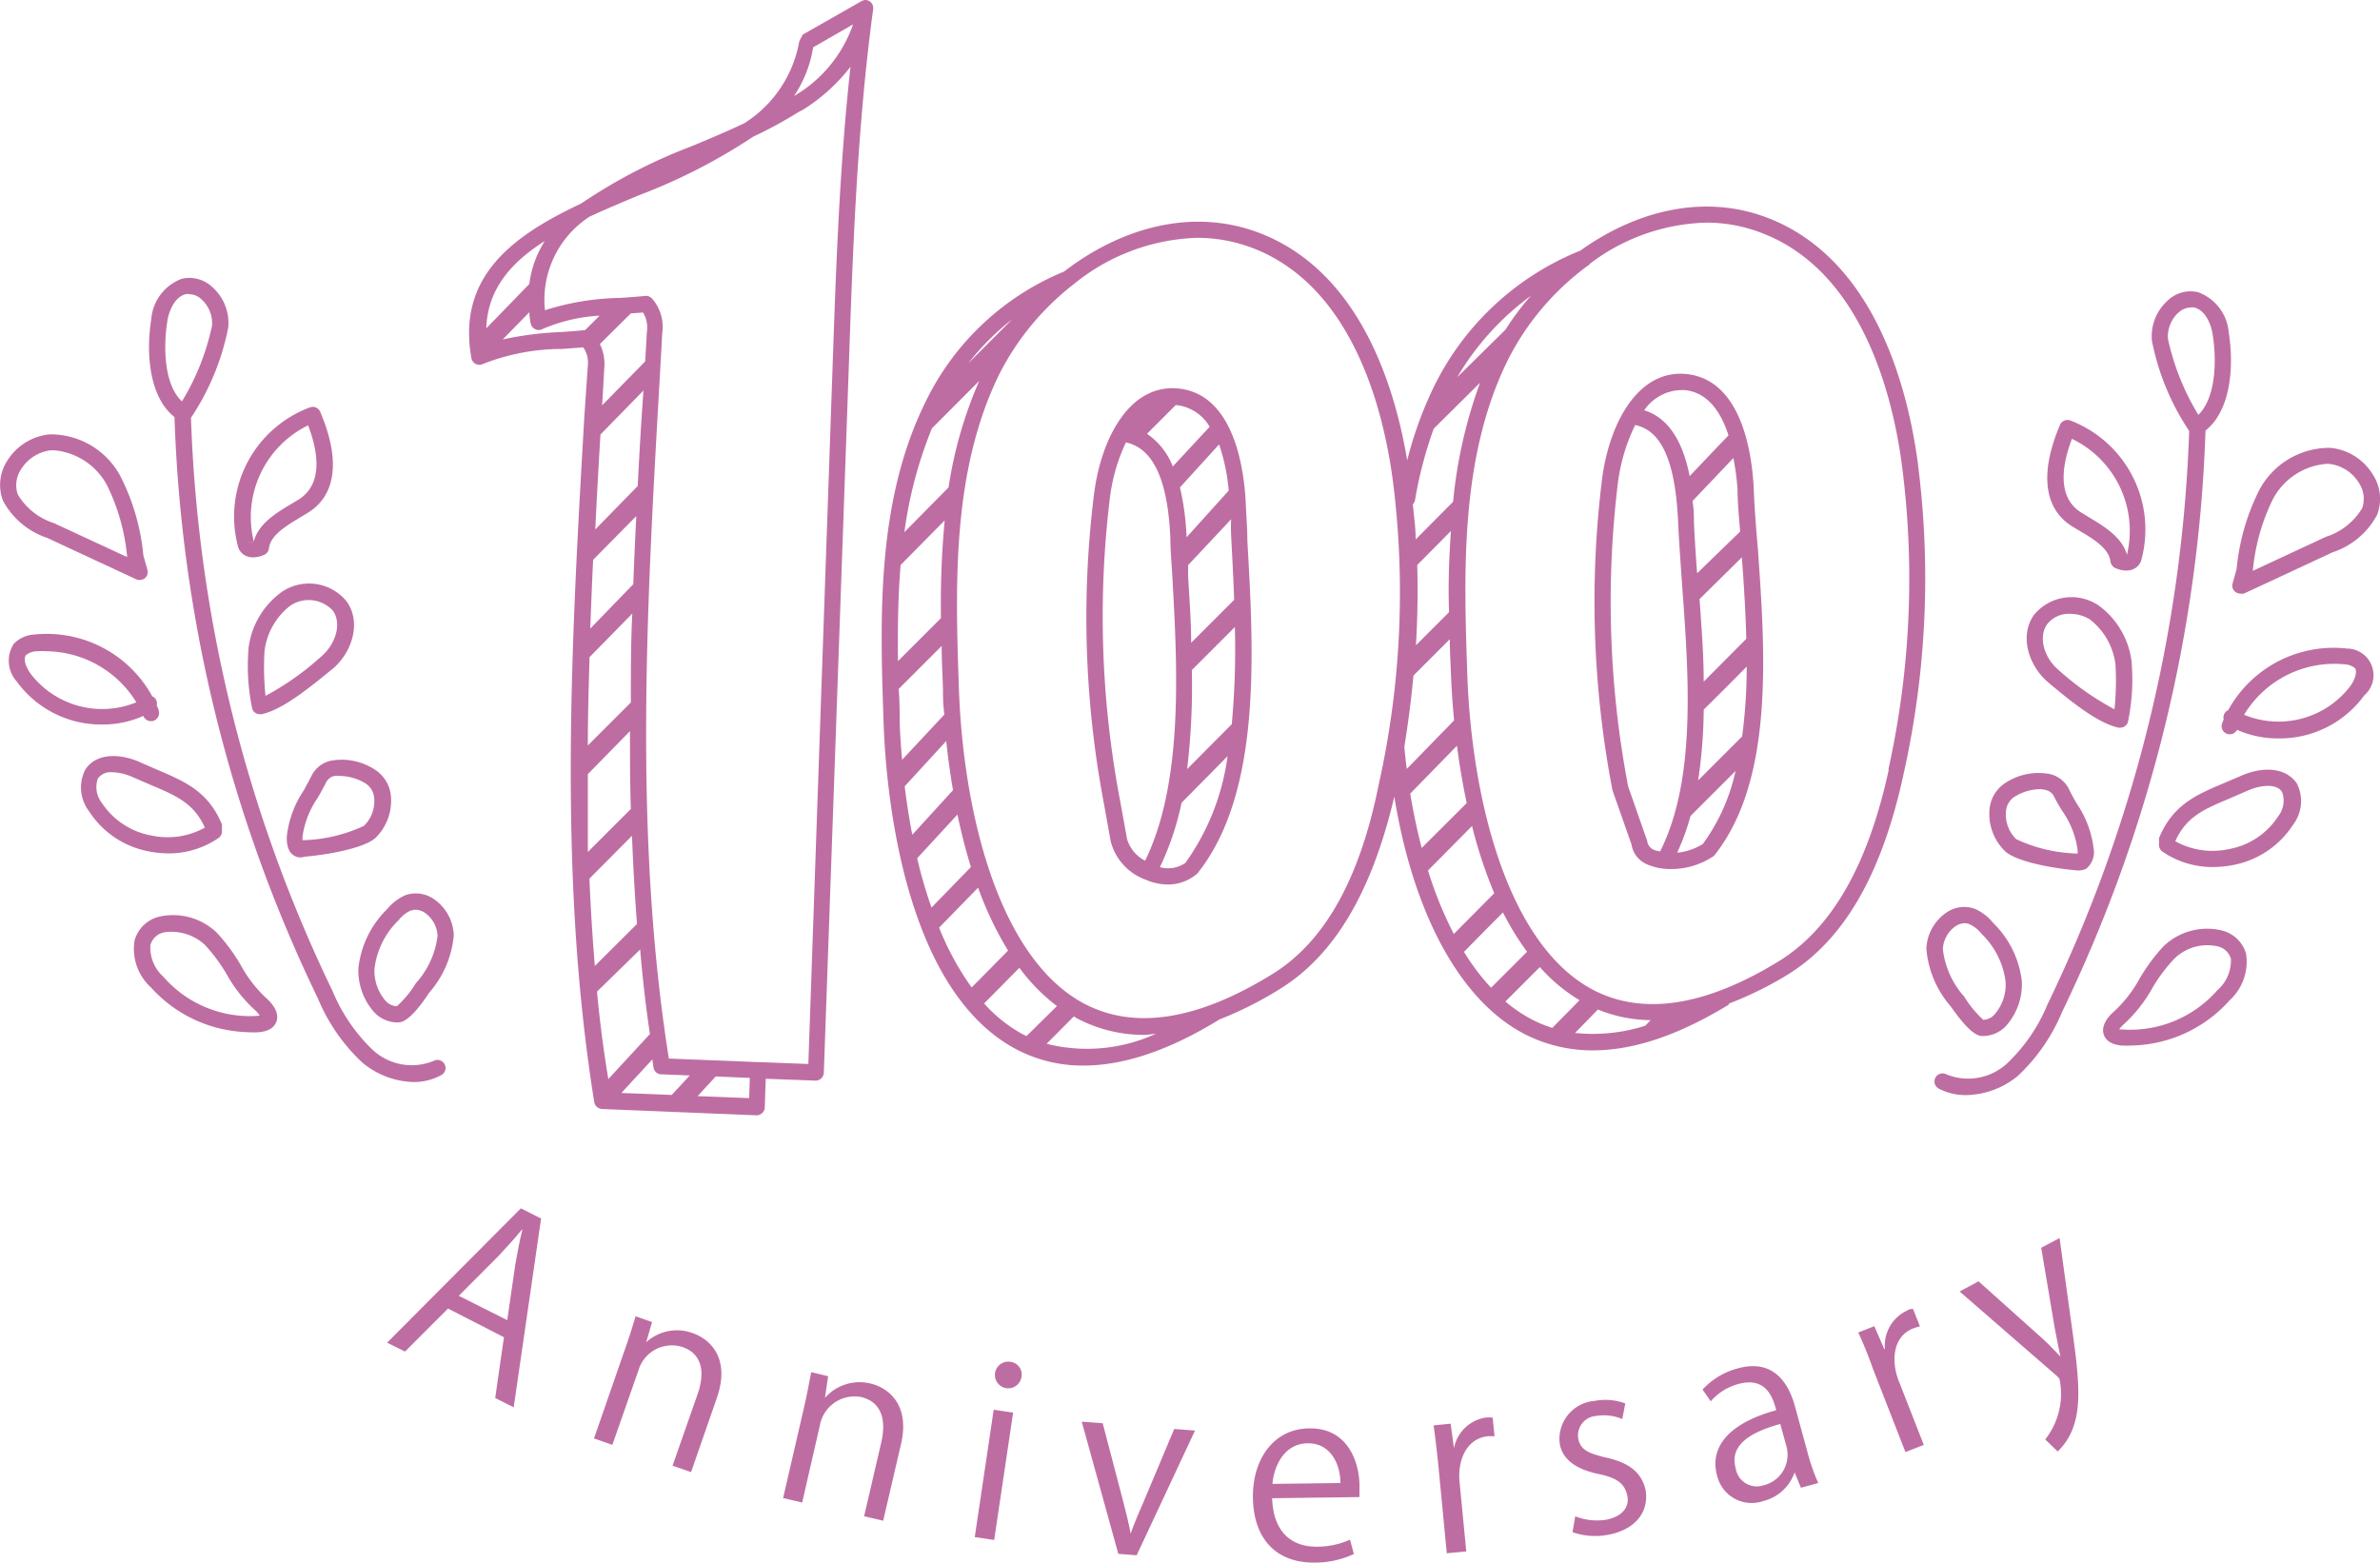 <svg id="レイヤー_1" data-name="レイヤー 1" xmlns="http://www.w3.org/2000/svg" viewBox="0 0 166 109"><defs><style>.cls-1{fill:#be6da2;}</style></defs><title>icon-miryoku01</title><path class="cls-1" d="M140.73,75.06a12.84,12.84,0,0,0,3.1-4.48,100.77,100.77,0,0,0,10-40.55c1.76-1.39,2-4.43,1.62-6.84a3.27,3.27,0,0,0-2.12-2.8,2.28,2.28,0,0,0-2.11.55,3.35,3.35,0,0,0-1.13,2.82,17.22,17.22,0,0,0,2.6,6.3,99.5,99.5,0,0,1-9.88,40,11.92,11.92,0,0,1-2.8,4.1,4,4,0,0,1-4.26.78.56.56,0,0,0-.76.24.56.56,0,0,0,.24.76,4.05,4.05,0,0,0,1.9.45A5.83,5.83,0,0,0,140.73,75.06Zm10.48-51.42a2.27,2.27,0,0,1,.75-1.85,1.31,1.31,0,0,1,.82-.34.84.84,0,0,1,.27,0c.76.19,1.16,1.13,1.28,1.88.3,1.9.2,4.44-1,5.61A17.27,17.27,0,0,1,151.21,23.64Z"/><path class="cls-1" d="M144.53,36.72,145,37c1,.59,2.1,1.25,2.2,2.17a.59.59,0,0,0,.33.45,1.94,1.94,0,0,0,.78.18,1.17,1.17,0,0,0,.51-.11,1,1,0,0,0,.55-.69,8.14,8.14,0,0,0-5-9.68.57.57,0,0,0-.69.32C142.25,33,142.56,35.49,144.53,36.72Zm0-6.1a7.12,7.12,0,0,1,3.82,8.08h0c-.34-1.24-1.62-2-2.67-2.63l-.49-.3C143.37,34.67,143.89,32.25,144.51,30.62Z"/><path class="cls-1" d="M165.48,33.07a3.9,3.9,0,0,0-2.93-1.83,5.54,5.54,0,0,0-5,3A15.45,15.45,0,0,0,156,39.69l-.28,1a.55.55,0,0,0,.17.58.59.59,0,0,0,.37.14.69.69,0,0,0,.24,0l6.21-2.89a5.43,5.43,0,0,0,3.09-2.61A3.11,3.11,0,0,0,165.48,33.07Zm-.72,2.37a4.53,4.53,0,0,1-2.52,2l-5.11,2.38a14.22,14.22,0,0,1,1.4-5,4.65,4.65,0,0,1,3.7-2.46h.23a2.81,2.81,0,0,1,2.06,1.31A2,2,0,0,1,164.76,35.44Z"/><path class="cls-1" d="M142.86,47.6c1.63,1.38,3.49,2.86,4.91,3.16h.12a.57.57,0,0,0,.52-.36,14.47,14.47,0,0,0,.27-4.14.15.15,0,0,0,0-.07,5.72,5.72,0,0,0-2.27-3.93,3.38,3.38,0,0,0-4.55.64C140.81,44.4,141.53,46.48,142.86,47.6Zm-.08-4.05a1.91,1.91,0,0,1,1.6-.73,2.6,2.6,0,0,1,1.4.4,4.7,4.7,0,0,1,1.77,3.14,19.06,19.06,0,0,1-.07,3.12,19.71,19.71,0,0,1-3.95-2.79C142.64,45.93,142.12,44.49,142.78,43.55Z"/><path class="cls-1" d="M163.61,45.23a8.39,8.39,0,0,0-8.2,4.31.53.53,0,0,0-.25.22.55.55,0,0,0-.06.43,3.05,3.05,0,0,0-.13.32.57.57,0,0,0,1.06.4v0a7,7,0,0,0,2.87.6,7.29,7.29,0,0,0,6-3,1.86,1.86,0,0,0-1.25-3.27Zm.32,2.63a6.3,6.3,0,0,1-7.41,2,7.35,7.35,0,0,1,7-3.52,1.26,1.26,0,0,1,.73.26C164.44,46.87,164.23,47.44,163.93,47.86Z"/><path class="cls-1" d="M156.28,54.13l-1.17.5c-1.92.81-3.57,1.51-4.52,3.83a.42.42,0,0,0,0,.15l0,.26a.57.57,0,0,0,.23.53,6.15,6.15,0,0,0,3.55,1.08,7.36,7.36,0,0,0,1.39-.14,6.39,6.39,0,0,0,4.17-2.8,2.72,2.72,0,0,0,.27-2.89C159.36,53.43,157.65,53.51,156.28,54.13Zm2.62,2.81a5.19,5.19,0,0,1-3.44,2.29,5.35,5.35,0,0,1-3.74-.55c.78-1.72,2-2.23,3.83-3l1.2-.52c.74-.34,2-.59,2.42.09A1.75,1.75,0,0,1,158.9,56.94Z"/><path class="cls-1" d="M144.79,60.71a.93.93,0,0,0,.29,0,.94.94,0,0,0,.44-.12,1.48,1.48,0,0,0,.52-1.29,7.11,7.11,0,0,0-1.22-3.29c-.19-.34-.38-.67-.53-1A2,2,0,0,0,143,54a4.21,4.21,0,0,0-3.14.62,2.45,2.45,0,0,0-1.1,1.89,3.63,3.63,0,0,0,1.07,2.85C140.55,60.05,142.83,60.53,144.79,60.71Zm-4.31-5.11a3.45,3.45,0,0,1,1.76-.55,1.7,1.7,0,0,1,.46.06.86.86,0,0,1,.57.46c.17.34.37.69.57,1a6.19,6.19,0,0,1,1.07,2.73,1.63,1.63,0,0,1,0,.24,10.69,10.69,0,0,1-4.28-1,2.39,2.39,0,0,1-.72-1.91A1.33,1.33,0,0,1,140.48,55.6Z"/><path class="cls-1" d="M154.9,64.89a4.39,4.39,0,0,0-4,1.12,12.73,12.73,0,0,0-1.66,2.24,9,9,0,0,1-1.87,2.38c-.21.19-.86.84-.64,1.53.14.43.54.69,1.2.77a7.89,7.89,0,0,0,.84,0,9.42,9.42,0,0,0,6.74-3.15,3.65,3.65,0,0,0,1.15-3.25A2.34,2.34,0,0,0,154.9,64.89Zm-.24,4.18A8.09,8.09,0,0,1,148,71.81l-.19,0a1.56,1.56,0,0,1,.23-.28,10,10,0,0,0,2.1-2.64,11.32,11.32,0,0,1,1.5-2A3.28,3.28,0,0,1,154.6,66a1.24,1.24,0,0,1,1,.88A2.74,2.74,0,0,1,154.66,69.07Z"/><path class="cls-1" d="M138.24,72.27h.07a2.23,2.23,0,0,0,1.61-.71,4.37,4.37,0,0,0,1.1-3.09,6.75,6.75,0,0,0-2-4.09,3.36,3.36,0,0,0-1.32-1,2.18,2.18,0,0,0-2,.32,3.19,3.19,0,0,0-1.34,2.49,7,7,0,0,0,1.69,4C137,71.54,137.7,72.25,138.24,72.27Zm-1.89-7.63a1.21,1.21,0,0,1,.68-.24,1,1,0,0,1,.32.06,2.31,2.31,0,0,1,.86.68,5.62,5.62,0,0,1,1.68,3.38,3.2,3.2,0,0,1-.78,2.25,1.1,1.1,0,0,1-.78.37A7.46,7.46,0,0,1,137,69.52a6,6,0,0,1-1.49-3.31A2.08,2.08,0,0,1,136.35,64.64Z"/><path class="cls-1" d="M30.77,75a.56.56,0,0,0,.24-.76.56.56,0,0,0-.76-.24A4,4,0,0,1,26,73.24a12.06,12.06,0,0,1-2.8-4.1,99.54,99.54,0,0,1-9.88-40,17.22,17.22,0,0,0,2.6-6.3A3.35,3.35,0,0,0,14.78,20a2.31,2.31,0,0,0-2.11-.55,3.28,3.28,0,0,0-2.12,2.81c-.38,2.4-.14,5.45,1.62,6.83a100.77,100.77,0,0,0,10,40.55,12.88,12.88,0,0,0,3.1,4.48,5.83,5.83,0,0,0,3.6,1.36A4.05,4.05,0,0,0,30.77,75Zm-19.1-52.6c.12-.74.52-1.68,1.28-1.88a.84.84,0,0,1,.27,0,1.27,1.27,0,0,1,.82.35,2.25,2.25,0,0,1,.75,1.84A16.8,16.8,0,0,1,12.69,28C11.47,26.86,11.37,24.32,11.67,22.42Z"/><path class="cls-1" d="M17.14,38.77a1.17,1.17,0,0,0,.51.11,1.94,1.94,0,0,0,.78-.18.57.57,0,0,0,.33-.45c.1-.92,1.22-1.58,2.2-2.17l.51-.31c2-1.23,2.28-3.73.86-7.05a.56.56,0,0,0-.69-.31,8.12,8.12,0,0,0-5.05,9.67A1,1,0,0,0,17.14,38.77Zm4.35-9.1c.62,1.63,1.14,4-.62,5.15l-.48.29c-1.06.63-2.37,1.4-2.69,2.67l0,0-.55.14.55-.15h0A7.12,7.12,0,0,1,21.49,29.67Z"/><path class="cls-1" d="M3.29,37.52,9.5,40.41a.69.69,0,0,0,.24.05.64.64,0,0,0,.37-.13.57.57,0,0,0,.17-.59l-.28-1A15.34,15.34,0,0,0,8.44,33.3a5.51,5.51,0,0,0-5-3A3.93,3.93,0,0,0,.52,32.12,3.11,3.11,0,0,0,.2,34.91,5.43,5.43,0,0,0,3.29,37.52Zm-1.81-4.8a2.84,2.84,0,0,1,2.06-1.31h.23a4.64,4.64,0,0,1,3.7,2.45,14.22,14.22,0,0,1,1.4,5L3.76,36.49a4.53,4.53,0,0,1-2.52-2A2,2,0,0,1,1.48,32.72Z"/><path class="cls-1" d="M19.61,41.32a5.7,5.7,0,0,0-2.28,3.93.2.2,0,0,0,0,.07,14.55,14.55,0,0,0,.27,4.15.56.56,0,0,0,.52.35h.12c1.42-.29,3.27-1.78,5-3.2,1.27-1.08,2-3.16.95-4.65A3.38,3.38,0,0,0,19.61,41.32Zm3.61,1.28c.66.95.14,2.39-.82,3.2a19.59,19.59,0,0,1-3.88,2.74,19.18,19.18,0,0,1-.07-3.13,4.74,4.74,0,0,1,1.77-3.14A2.29,2.29,0,0,1,23.22,42.6Z"/><path class="cls-1" d="M10,49.94v0a.57.57,0,0,0,.73.33.56.56,0,0,0,.33-.72c0-.11-.08-.22-.13-.33a.55.55,0,0,0-.06-.43.59.59,0,0,0-.25-.22,8.39,8.39,0,0,0-8.2-4.31,2.15,2.15,0,0,0-1.45.64,2.16,2.16,0,0,0,.2,2.64,7.28,7.28,0,0,0,6,3A7,7,0,0,0,10,49.94Zm-7.9-3c-.3-.42-.5-1-.28-1.25a1.26,1.26,0,0,1,.73-.26,6.23,6.23,0,0,1,.74,0,7.45,7.45,0,0,1,6.22,3.56A6.29,6.29,0,0,1,2.07,46.91Z"/><path class="cls-1" d="M11.7,59.53a6.15,6.15,0,0,0,3.55-1.08.56.56,0,0,0,.23-.52l0-.27a.42.42,0,0,0,0-.15c-.95-2.31-2.6-3-4.52-3.82l-1.17-.51c-1.36-.62-3.08-.7-3.85.52a2.74,2.74,0,0,0,.27,2.89,6.34,6.34,0,0,0,4.17,2.8A7.36,7.36,0,0,0,11.7,59.53ZM7.1,56a1.77,1.77,0,0,1-.27-1.7,1.09,1.09,0,0,1,1-.43,3.71,3.71,0,0,1,1.43.34l1.2.52c1.82.77,3.05,1.28,3.83,3a5.35,5.35,0,0,1-3.74.55A5.24,5.24,0,0,1,7.1,56Z"/><path class="cls-1" d="M23,53.08a2,2,0,0,0-1.28,1.05c-.15.31-.34.64-.53,1A7.11,7.11,0,0,0,20,58.4c0,.24,0,1,.52,1.29a.84.84,0,0,0,.44.12.93.93,0,0,0,.29-.05c2-.18,4.23-.66,4.95-1.32a3.63,3.63,0,0,0,1.07-2.85,2.45,2.45,0,0,0-1.1-1.89A4.21,4.21,0,0,0,23,53.08ZM26.1,55.7a2.39,2.39,0,0,1-.72,1.91,10.69,10.69,0,0,1-4.28,1c0-.06,0-.14,0-.24a6.19,6.19,0,0,1,1.07-2.73c.2-.36.4-.71.57-1.05a.86.86,0,0,1,.57-.46,1.74,1.74,0,0,1,.47,0,3.53,3.53,0,0,1,1.75.54A1.33,1.33,0,0,1,26.1,55.7Z"/><path class="cls-1" d="M16.78,67.3a12.73,12.73,0,0,0-1.66-2.24,4.39,4.39,0,0,0-4-1.12,2.35,2.35,0,0,0-1.74,1.69,3.64,3.64,0,0,0,1.15,3.25A9.42,9.42,0,0,0,17.25,72a5.92,5.92,0,0,0,.84,0c.66-.07,1.06-.33,1.2-.77.22-.68-.43-1.34-.66-1.55A9,9,0,0,1,16.78,67.3ZM18,70.86a8,8,0,0,1-6.62-2.74,2.72,2.72,0,0,1-.89-2.2,1.24,1.24,0,0,1,1-.89A2.61,2.61,0,0,1,12,65a3.42,3.42,0,0,1,2.29.91,11.78,11.78,0,0,1,1.49,2,9.94,9.94,0,0,0,2.08,2.62,1.89,1.89,0,0,1,.25.31Z"/><path class="cls-1" d="M25,67.52a4.36,4.36,0,0,0,1.1,3.09,2.23,2.23,0,0,0,1.61.71h.07c.54,0,1.27-.73,2.16-2.08a7,7,0,0,0,1.71-4,3.19,3.19,0,0,0-1.34-2.49,2.22,2.22,0,0,0-2-.32,3.46,3.46,0,0,0-1.32,1A6.77,6.77,0,0,0,25,67.52Zm3.68-4a.85.85,0,0,1,.31-.06,1.21,1.21,0,0,1,.68.24,2.08,2.08,0,0,1,.85,1.58A6,6,0,0,1,29,68.59a7,7,0,0,1-1.32,1.6,1.1,1.1,0,0,1-.78-.37,3.18,3.18,0,0,1-.78-2.25,5.65,5.65,0,0,1,1.68-3.38A2.3,2.3,0,0,1,28.66,63.51Z"/><path class="cls-1" d="M56.9,75.38h0a.57.57,0,0,0,.38-.16.57.57,0,0,0,.18-.39L59.2,25.65c.28-8.22.58-16.72,1.7-25A.57.57,0,0,0,60.41,0a.65.65,0,0,0-.36.1h0L56,2.41s0,0-.06.08,0,0,0,.07a.4.4,0,0,0-.14.24s0,0-.05.07A8.5,8.5,0,0,1,51.91,8.6c-1.19.56-2.44,1.09-3.67,1.6a37.43,37.43,0,0,0-7.71,4c-4.76,2.24-8.67,5.08-7.65,10.78a.56.56,0,0,0,.8.41,15.16,15.16,0,0,1,5.54-1.05l1.46-.11A1.9,1.9,0,0,1,41,25.52L40.76,29c-.91,15.77-1.85,32.07.69,47.89a.58.58,0,0,0,.54.47l10.79.44h0a.55.55,0,0,0,.38-.16.53.53,0,0,0,.18-.39l.07-2Zm1.17-49.77L56.38,74.22,53,74.09s0,0-.06,0l-.06,0-6.23-.25C44.19,58.28,45.11,42.2,46,26.65l.19-3.4a3,3,0,0,0-.7-2.41.57.57,0,0,0-.49-.2c-.55.06-1.14.1-1.75.14a18.3,18.3,0,0,0-5.24.86,6.91,6.91,0,0,1,3.1-6.52c1.1-.51,2.26-1,3.43-1.49a40.07,40.07,0,0,0,8-4.1,29,29,0,0,0,3.13-1.7h0L56,7.66h0a12.79,12.79,0,0,0,3.32-3C58.55,11.63,58.31,18.72,58.07,25.61ZM45.58,74.47a.56.56,0,0,0,.53.47l2,.08-1.26,1.36-3.51-.14L45.5,73.9C45.53,74.09,45.55,74.28,45.58,74.47ZM44,21.86l.85-.06a2,2,0,0,1,.27,1.34L45,25.21l-3,3.06.15-2.64A3.11,3.11,0,0,0,41.84,24Zm.52,12-3,3.07q.16-3.33.36-6.62l3-3.07C44.72,29.48,44.59,31.69,44.48,33.9ZM44.38,36c-.08,1.58-.15,3.17-.21,4.75l-3,3.1c.06-1.6.12-3.2.2-4.8Zm-.28,6.8C44,44.85,44,46.94,44,49l-3,3c0-2.05.06-4.11.12-6.16ZM43.94,51c0,1.81,0,3.62.06,5.43l-3,3C41,57.6,41,55.79,41,54Zm.14,7.3c.08,2.05.19,4.1.35,6.15l-2.94,2.93c-.17-2-.29-4.06-.38-6.09Zm12.64-55L59.5,1.7a9.33,9.33,0,0,1-4.12,5A8.5,8.5,0,0,0,56.72,3.27ZM38,16.81a7.24,7.24,0,0,0-1.08,3l-3,3.09C34,20.2,35.62,18.32,38,16.81Zm1.15,6.35a23.36,23.36,0,0,0-4.09.52l1.86-1.9c0,.26.05.51.09.77a.59.59,0,0,0,.31.41.55.55,0,0,0,.5,0,11.72,11.72,0,0,1,4-.94l-1,1C40.32,23.08,39.74,23.12,39.14,23.16Zm2.5,46,3-2.93q.25,3,.68,5.9l-2.9,3.14Q41.92,72.22,41.64,69.16ZM52.25,76.6l-3.59-.14,1.26-1.37,2.38.1Z"/><path class="cls-1" d="M86.89,35.1c-.11-2.27-.77-7.61-4.71-8-3.4-.33-5.4,3.49-5.88,7.42A69.56,69.56,0,0,0,77,56.08l.47,2.61a3.86,3.86,0,0,0,2.43,2.67,3.94,3.94,0,0,0,1.57.34A3.1,3.1,0,0,0,83.43,61a.43.43,0,0,0,.1-.09C88,55.3,87.45,45.55,87,37.71,87,36.81,86.92,35.93,86.89,35.1Zm-1,15.44-3.09,3.11a49.45,49.45,0,0,0,.33-6.91l3-3A57.06,57.06,0,0,1,85.91,50.54Zm0-12.76c.07,1.3.14,2.67.19,4.06l-3,3c0-1.59-.13-3.15-.21-4.63,0-.27,0-.52,0-.79l3-3.2C85.84,36.72,85.86,37.23,85.89,37.78Zm-3.13-.3A18.15,18.15,0,0,0,82.3,34l2.73-3a13.62,13.62,0,0,1,.67,3.22Zm1.61-7.71L81.8,32.54A4.91,4.91,0,0,0,80,30.26l2-2h.07A3.06,3.06,0,0,1,84.37,29.77ZM78.61,58.53l-.48-2.65a68.62,68.62,0,0,1-.71-21.21,12.69,12.69,0,0,1,1.11-3.81c1.89.41,2.92,2.58,3.1,6.67,0,.87.09,1.78.14,2.72.36,6.4.77,14.32-1.9,19.79A2.51,2.51,0,0,1,78.61,58.53Zm4.07,1.66a2.11,2.11,0,0,1-1.78.3A19.52,19.52,0,0,0,82.41,56l3.21-3.25A16.53,16.53,0,0,1,82.68,60.19Z"/><path class="cls-1" d="M133.78,32.41c-.68-5.18-2.94-14.3-10.48-17.21-4.5-1.73-9.25-.46-13.07,2.28A19.44,19.44,0,0,0,100,27a26.62,26.62,0,0,0-1.85,5.11c-.89-5.29-3.36-13.18-10.28-15.85-4.73-1.82-9.74-.34-13.65,2.68A18.59,18.59,0,0,0,64.57,28C61.1,35,61.38,43.2,61.63,50.43c.14,4.25,1.23,18.45,9.19,22.73a9.91,9.91,0,0,0,4.75,1.17c2.83,0,6-1.07,9.49-3.22,0,0,0,0,0,0A25.34,25.34,0,0,0,89.25,69c3.82-2.35,6.43-6.76,8-13.43,1.34,8.25,4.66,14.34,9.18,16.61a10.38,10.38,0,0,0,4.67,1.09c2.86,0,6-1.07,9.48-3.19,0,0,0,0,0-.07a24.86,24.86,0,0,0,4.07-2c3.95-2.42,6.61-7,8.13-14.06a62.53,62.53,0,0,0,1-21.51Zm-27-11.78A18.71,18.71,0,0,0,105,23l-3.36,3.31A19,19,0,0,1,106.78,20.63ZM100,29.9l3.23-3.2A33.2,33.2,0,0,0,101.35,35l-2.61,2.63c0-.82-.12-1.63-.2-2.45a.57.57,0,0,0,.15-.26A28.5,28.5,0,0,1,100,29.9Zm4,39a15.44,15.44,0,0,1-1.89-2.5c.9-.92,1.81-1.84,2.72-2.75a18.94,18.94,0,0,0,1.68,2.74Zm-2.6-3.75a26.91,26.91,0,0,1-1.8-4.43l3.07-3.1a33,33,0,0,0,1.55,4.69Zm-2.24-6c-.31-1.2-.58-2.46-.8-3.79l3.26-3.34c.16,1.24.38,2.59.68,4Zm1.93-16.47-2.33,2.33c.11-1.87.14-3.74.09-5.6l2.35-2.37C101.06,39,101,40.87,101.07,42.73Zm-2.49,4.43,2.52-2.52c0,.81.05,1.61.08,2.39s.09,1.93.22,3.27l-3.3,3.39c-.07-.51-.12-1-.17-1.55C98.21,50.48,98.43,48.82,98.58,47.16ZM70.31,66.31c-.85.86-1.69,1.72-2.54,2.57a19.72,19.72,0,0,1-2.27-4.17l2.72-2.79A24,24,0,0,0,70.31,66.31Zm-5.34-3a33.43,33.43,0,0,1-1-3.44l2.81-3.05c.25,1.21.56,2.43.94,3.66Zm-1.34-5.08c-.22-1.12-.39-2.25-.53-3.38L66,51.69c.1,1,.26,2.2.47,3.43Zm-.88-7.82c0-.77,0-1.56-.07-2.35l3-3c0,1,.06,2,.09,3,0,.47,0,1.09.1,1.78L62.92,53C62.84,52.12,62.78,51.25,62.75,50.39Zm.07-11,3.07-3.11a62.48,62.48,0,0,0-.26,6.82c-1,1-2,2-3,3C62.61,43.89,62.63,41.63,62.82,39.37ZM66.16,34l-3.08,3.12A29.42,29.42,0,0,1,65,29.88l3.3-3.31A29.4,29.4,0,0,0,66.16,34Zm4.57-11.86-3.2,3.21A17.68,17.68,0,0,1,70.73,22.17ZM68.64,70l2.46-2.49a13,13,0,0,0,2.62,2.67L71.6,72.27l-.24-.11A10.13,10.13,0,0,1,68.64,70ZM73,72.81l1.9-1.91.17.11a10,10,0,0,0,4.76,1.18c.25,0,.53-.06.79-.08A11.5,11.5,0,0,1,73,72.81ZM88.66,68c-5.18,3.18-9.57,3.85-13.06,2-6-3.21-8.43-13.47-8.72-22-.24-7.09-.52-15.12,2.83-21.92a18.59,18.59,0,0,1,5.16-6.24h0s0,0,0,0a14.29,14.29,0,0,1,8.62-3.25,10.89,10.89,0,0,1,3.9.72c7,2.7,9.13,11.37,9.77,16.31a61.52,61.52,0,0,1-1,21.12C94.82,61.41,92.33,65.78,88.66,68ZM105,69.86l2.4-2.4a11.79,11.79,0,0,0,2.77,2.31l-1.9,1.93a8.87,8.87,0,0,1-1.32-.53A10.09,10.09,0,0,1,105,69.86Zm4.86,2.19,1.59-1.63a9.9,9.9,0,0,0,3.68.74l-.38.39A11.91,11.91,0,0,1,109.83,72.05Zm21.88-18.37c-1.46,6.72-4,11.08-7.62,13.34-5.18,3.19-9.57,3.85-13.06,2-6-3.22-8.43-13.48-8.72-22-.24-7.09-.52-15.12,2.83-21.91a18.53,18.53,0,0,1,5.58-6.58l0,0c.06,0,.09-.09.14-.13A14,14,0,0,1,119,15.53a10.69,10.69,0,0,1,3.9.73c7,2.69,9.13,11.37,9.77,16.3A61.51,61.51,0,0,1,131.71,53.68Z"/><path class="cls-1" d="M122.32,34.09c-.11-2.28-.77-7.61-4.71-8-3.38-.33-5.4,3.49-5.88,7.41a69.6,69.6,0,0,0,.74,21.64l1.32,3.75a1.81,1.81,0,0,0,1.13,1.42,4,4,0,0,0,1.62.31,5.3,5.3,0,0,0,2.95-.88.46.46,0,0,0,.12-.12c4.15-5.27,3.5-14.18,3-21.33C122.48,36.82,122.37,35.41,122.32,34.09Zm-.81,17.28-3.07,3.07a34.44,34.44,0,0,0,.39-4.94q1.52-1.5,3-3A37.18,37.18,0,0,1,121.51,51.37Zm-.32-17.23c0,.93.1,1.92.18,2.94l-3,2.91c-.09-1.22-.17-2.41-.22-3.52,0-.4,0-.93-.1-1.52l2.85-3A18,18,0,0,1,121.19,34.14Zm-2.36,13.41c0-1.93-.16-3.87-.29-5.76l2.95-2.91c.14,1.82.26,3.74.31,5.68Zm-1.61-20.34h.28c1.64.16,2.55,1.58,3.06,3.16-.91.94-1.81,1.9-2.71,2.84-.38-1.94-1.23-4-3.17-4.59A3.21,3.21,0,0,1,117.22,27.21Zm-2.33,31.45-1.33-3.8a68.61,68.61,0,0,1-.71-21.21,12.76,12.76,0,0,1,1.2-4c1.85.38,2.82,2.56,3,6.87.06,1.33.17,2.75.27,4.24.47,6.38,1,13.61-1.53,18.63a2.35,2.35,0,0,1-.42-.1A.77.77,0,0,1,114.89,58.66Zm3.88.21a4.07,4.07,0,0,1-1.79.61,16.57,16.57,0,0,0,.93-2.56l3.14-3.14A13.43,13.43,0,0,1,118.77,58.87Z"/><path class="cls-1" d="M27,93.66l1.25.62,3-3,3.9,2-.61,4.24,1.29.65L37.74,85l-1.41-.71Zm9.43-7.87c-.18.73-.34,1.54-.49,2.42l-.56,3.88L32,90.39l2.8-2.81c.56-.61,1.12-1.21,1.61-1.82Z"/><path class="cls-1" d="M48.33,93a3.18,3.18,0,0,0-3.26.63l0,0,.41-1.41-1.15-.4c-.21.7-.4,1.34-.71,2.21l-2.19,6.31,1.28.45,1.82-5.2a2.43,2.43,0,0,1,3.06-1.63c1.48.51,1.55,1.9,1.07,3.28l-1.75,5,1.29.45L50,97.51C51,94.63,49.39,93.36,48.33,93Z"/><path class="cls-1" d="M60.72,96.51a3.21,3.21,0,0,0-3.18,1h0L57.76,96l-1.18-.28c-.14.72-.26,1.38-.46,2.28l-1.5,6.5,1.33.31,1.23-5.36a2.46,2.46,0,0,1,2.87-2c1.52.35,1.75,1.73,1.42,3.15l-1.2,5.17,1.33.31,1.24-5.33C63.52,97.85,61.81,96.76,60.72,96.51Z"/><rect class="cls-1" x="64.84" y="102.2" width="8.98" height="1.37" transform="translate(-42.64 156.32) rotate(-81.54)"/><path class="cls-1" d="M70.5,95a.93.93,0,1,0,.75,1A.88.88,0,0,0,70.5,95Z"/><path class="cls-1" d="M79.77,104.74c-.34.78-.66,1.52-.91,2.24h0c-.14-.76-.33-1.53-.55-2.36l-1.4-5.34-1.46-.11L78,108.39l1.28.1,4.07-8.7-1.45-.11Z"/><path class="cls-1" d="M91.33,99.64c-2.42,0-4,2.08-3.94,4.89S89,109,91.63,109a6.39,6.39,0,0,0,2.8-.6l-.27-1a5.59,5.59,0,0,1-2.35.49c-1.61,0-3-.9-3.08-3.38l6.09-.08c0-.22,0-.44,0-.76C94.83,102.13,94.09,99.6,91.33,99.64Zm-2.58,3.87c.11-1.24.81-2.81,2.46-2.83s2.29,1.55,2.28,2.77Z"/><path class="cls-1" d="M103.65,98.88a2.67,2.67,0,0,0-2.24,2.15h0l-.23-1.72-1.19.12c.12.85.22,1.71.32,2.67l.6,6.25,1.36-.13-.47-4.85c-.14-1.5.47-3,1.94-3.18a4.37,4.37,0,0,1,.5,0l-.13-1.3A2.81,2.81,0,0,0,103.65,98.88Z"/><path class="cls-1" d="M112,101.67c-1.22-.29-1.78-.55-1.92-1.32a1.36,1.36,0,0,1,1.26-1.58,3.24,3.24,0,0,1,1.81.22l.21-1.09a3.94,3.94,0,0,0-2.12-.18,2.66,2.66,0,0,0-2.45,3c.19,1.07,1.1,1.76,2.7,2.1,1.25.26,1.8.63,2,1.46s-.33,1.53-1.52,1.74a4.12,4.12,0,0,1-2.1-.25l-.19,1.11a4.83,4.83,0,0,0,2.43.19c1.93-.34,2.94-1.59,2.66-3.17C114.45,102.6,113.49,102,112,101.67Z"/><path class="cls-1" d="M125.18,98.05c-.48-1.72-1.6-3.27-4-2.59a5.11,5.11,0,0,0-2.43,1.47l.57.82a3.86,3.86,0,0,1,1.94-1.21c2-.55,2.43,1.1,2.63,1.83-3.21.88-4.7,2.51-4.12,4.59a2.48,2.48,0,0,0,3.21,1.75,3.12,3.12,0,0,0,2.19-2h0l.44,1.07,1.21-.33a13,13,0,0,1-.71-2ZM123,103.61a1.49,1.49,0,0,1-1.94-1.19c-.51-1.82,1.47-2.63,3.11-3.09l.45,1.64A2.19,2.19,0,0,1,123,103.61Z"/><path class="cls-1" d="M133.43,92.67a5,5,0,0,1,.48-.15l-.48-1.21c-.14,0-.26,0-.39.1a2.69,2.69,0,0,0-1.57,2.69l-.05,0-.69-1.59-1.12.44c.36.78.69,1.58,1,2.47l2.29,5.87,1.28-.5-1.78-4.55C131.89,94.85,132.06,93.21,133.43,92.67Z"/><path class="cls-1" d="M143.65,86.36l-1.28.68.95,5.64c.14.7.27,1.4.39,1.95l0,0c-.39-.41-.89-.94-1.39-1.38L138,89.38l-1.32.71,6.7,5.82a1.29,1.29,0,0,1,.27.29,5.15,5.15,0,0,1-1,4.21l.87.84a4.39,4.39,0,0,0,1.12-1.79c.49-1.46.37-3.29-.06-6.37Z"/></svg>